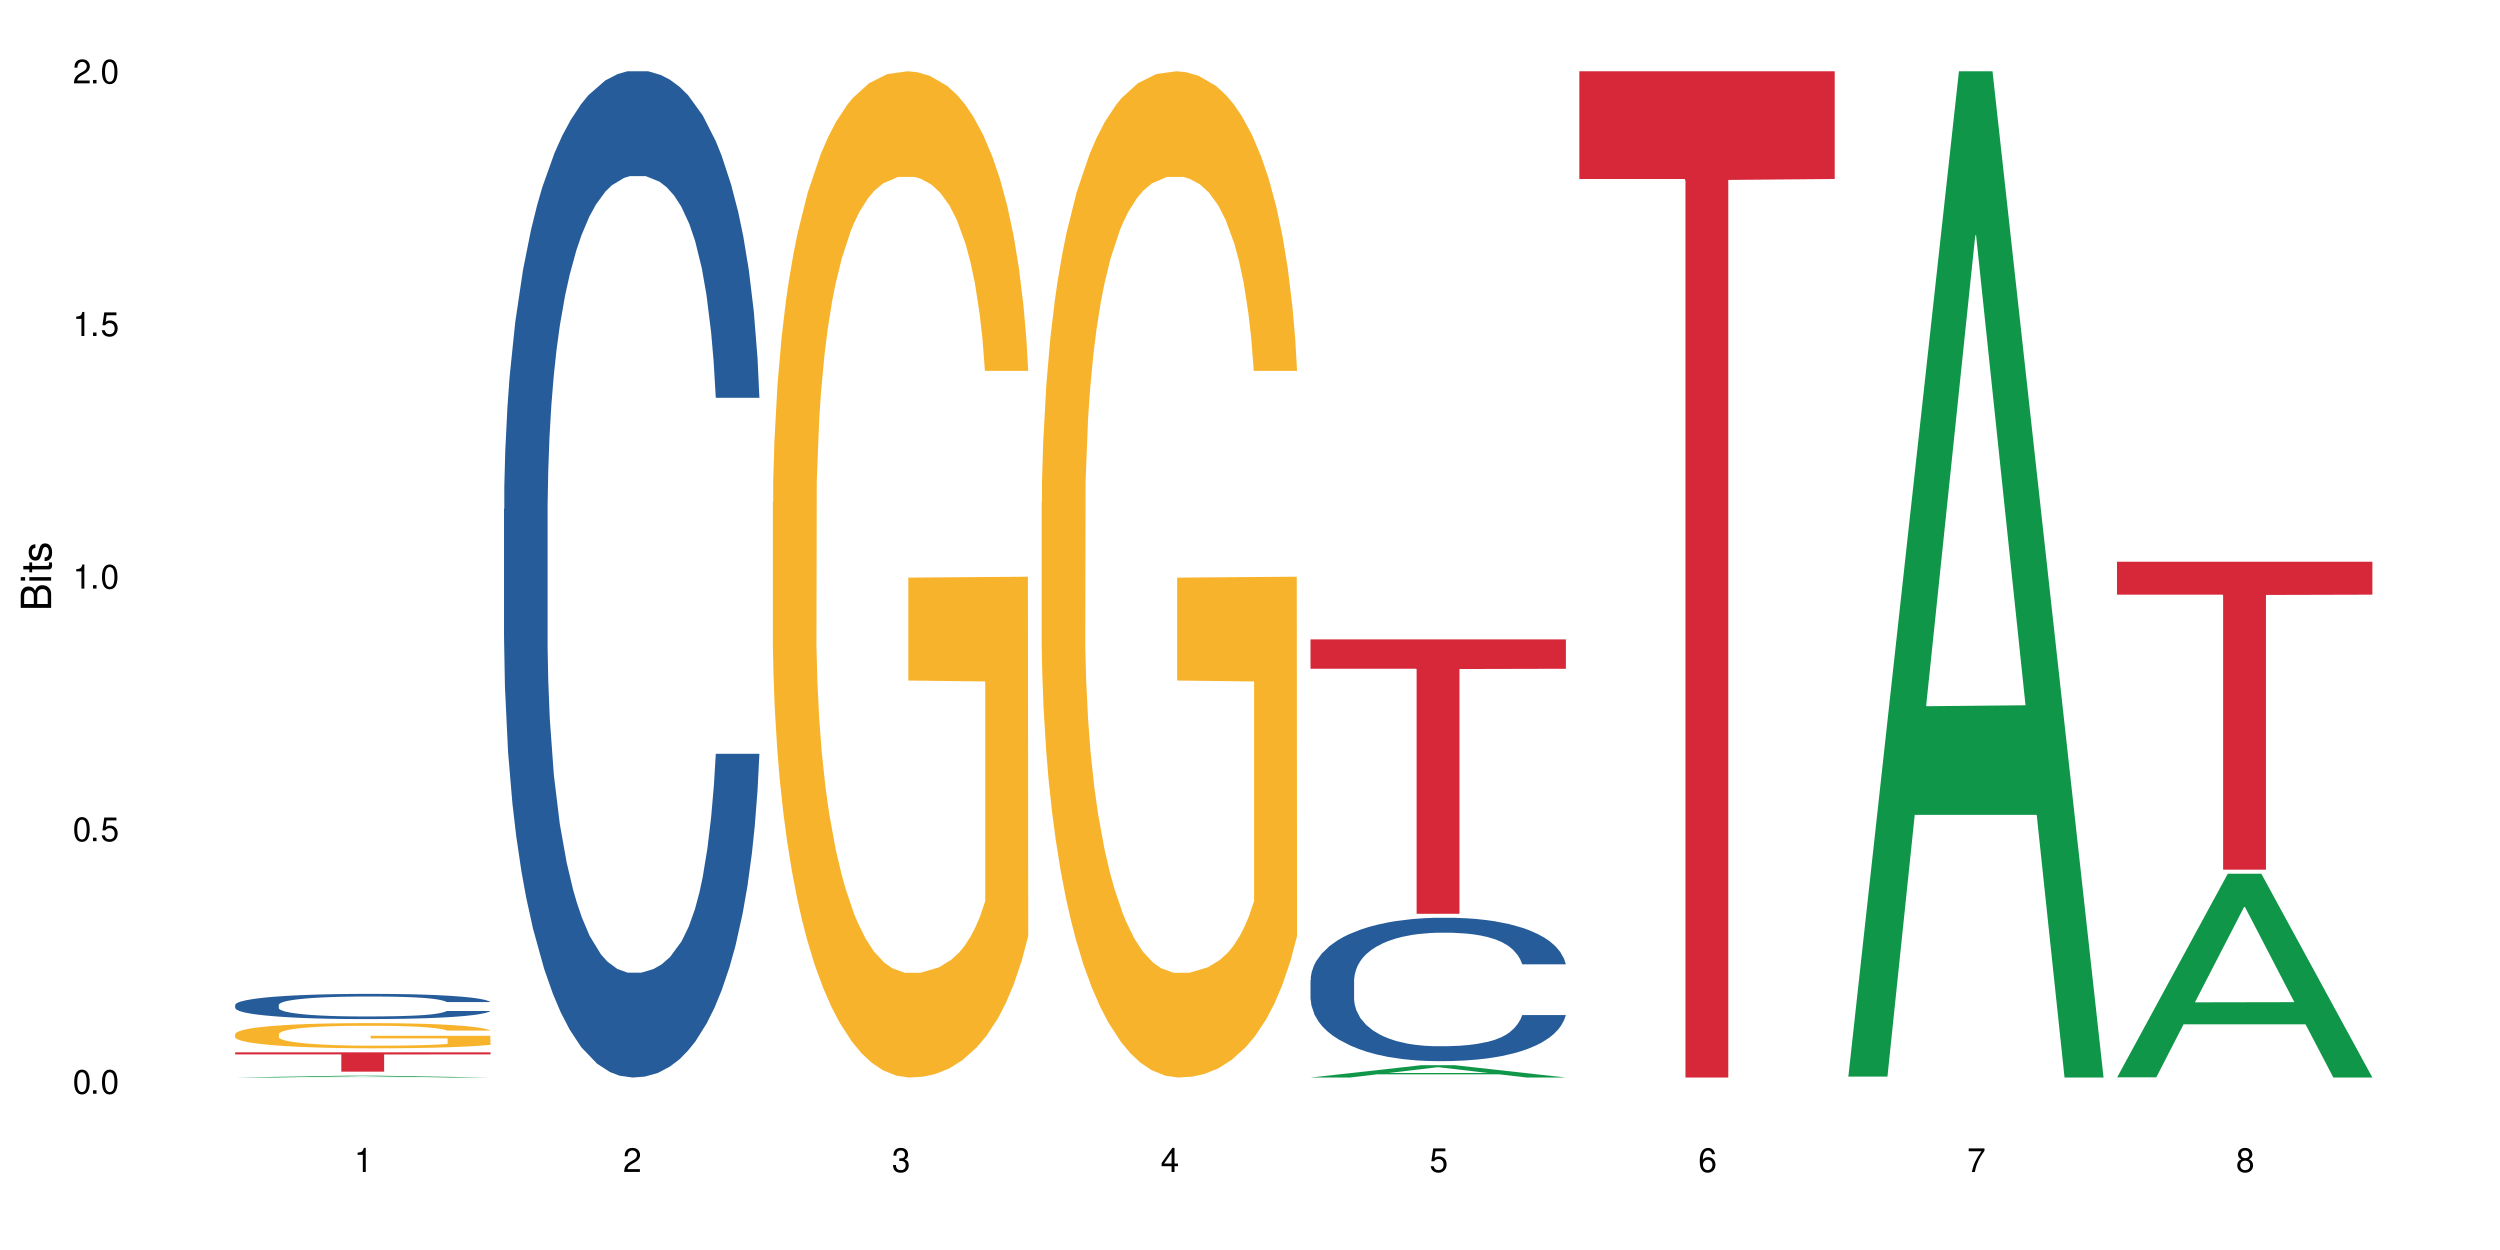 <?xml version="1.0" encoding="UTF-8"?>
<svg xmlns="http://www.w3.org/2000/svg" xmlns:xlink="http://www.w3.org/1999/xlink" width="720" height="360" viewBox="0 0 720 360">
<defs>
<g>
<g id="glyph-0-0">
</g>
<g id="glyph-0-1">
<path d="M 2.641 -6.938 C 2 -6.938 1.422 -6.656 1.078 -6.172 C 0.641 -5.562 0.406 -4.641 0.406 -3.359 C 0.406 -1.016 1.188 0.219 2.641 0.219 C 4.078 0.219 4.859 -1.016 4.859 -3.297 C 4.859 -4.641 4.656 -5.547 4.203 -6.172 C 3.844 -6.656 3.281 -6.938 2.641 -6.938 Z M 2.641 -6.188 C 3.547 -6.188 4 -5.25 4 -3.375 C 4 -1.406 3.562 -0.484 2.625 -0.484 C 1.734 -0.484 1.281 -1.438 1.281 -3.344 C 1.281 -5.25 1.734 -6.188 2.641 -6.188 Z M 2.641 -6.188 "/>
</g>
<g id="glyph-0-2">
<path d="M 1.828 -1 L 0.828 -1 L 0.828 0 L 1.828 0 Z M 1.828 -1 "/>
</g>
<g id="glyph-0-3">
<path d="M 4.562 -6.797 L 1.062 -6.797 L 0.547 -3.094 L 1.328 -3.094 C 1.719 -3.562 2.047 -3.734 2.578 -3.734 C 3.484 -3.734 4.062 -3.109 4.062 -2.094 C 4.062 -1.125 3.484 -0.531 2.578 -0.531 C 1.828 -0.531 1.375 -0.906 1.188 -1.672 L 0.328 -1.672 C 0.453 -1.109 0.547 -0.844 0.75 -0.594 C 1.125 -0.078 1.828 0.219 2.594 0.219 C 3.969 0.219 4.922 -0.781 4.922 -2.219 C 4.922 -3.562 4.031 -4.484 2.719 -4.484 C 2.25 -4.484 1.859 -4.359 1.469 -4.062 L 1.734 -5.969 L 4.562 -5.969 Z M 4.562 -6.797 "/>
</g>
<g id="glyph-0-4">
<path d="M 2.484 -4.938 L 2.484 0 L 3.328 0 L 3.328 -6.938 L 2.766 -6.938 C 2.469 -5.875 2.281 -5.734 0.984 -5.562 L 0.984 -4.938 Z M 2.484 -4.938 "/>
</g>
<g id="glyph-0-5">
<path d="M 4.859 -0.828 L 1.281 -0.828 C 1.359 -1.406 1.672 -1.781 2.5 -2.281 L 3.469 -2.828 C 4.406 -3.344 4.906 -4.062 4.906 -4.906 C 4.906 -5.484 4.672 -6.031 4.266 -6.406 C 3.859 -6.766 3.375 -6.938 2.719 -6.938 C 1.859 -6.938 1.219 -6.625 0.844 -6.031 C 0.609 -5.672 0.5 -5.234 0.484 -4.531 L 1.328 -4.531 C 1.359 -5.016 1.406 -5.281 1.531 -5.516 C 1.75 -5.938 2.188 -6.203 2.703 -6.203 C 3.469 -6.203 4.031 -5.641 4.031 -4.891 C 4.031 -4.344 3.719 -3.859 3.125 -3.516 L 2.234 -3 C 0.812 -2.172 0.406 -1.531 0.328 -0.016 L 4.859 -0.016 Z M 4.859 -0.828 "/>
</g>
<g id="glyph-0-6">
<path d="M 2.125 -3.188 L 2.578 -3.188 C 3.5 -3.188 3.984 -2.766 3.984 -1.922 C 3.984 -1.062 3.469 -0.531 2.594 -0.531 C 1.656 -0.531 1.203 -1 1.156 -2.016 L 0.312 -2.016 C 0.344 -1.453 0.438 -1.094 0.609 -0.781 C 0.953 -0.109 1.625 0.219 2.547 0.219 C 3.953 0.219 4.859 -0.625 4.859 -1.938 C 4.859 -2.828 4.516 -3.297 3.703 -3.594 C 4.344 -3.844 4.656 -4.328 4.656 -5.031 C 4.656 -6.219 3.875 -6.938 2.578 -6.938 C 1.203 -6.938 0.484 -6.172 0.453 -4.703 L 1.297 -4.703 C 1.312 -5.125 1.344 -5.359 1.453 -5.578 C 1.641 -5.969 2.062 -6.203 2.594 -6.203 C 3.344 -6.203 3.797 -5.75 3.797 -5 C 3.797 -4.516 3.609 -4.219 3.25 -4.047 C 3.016 -3.953 2.703 -3.922 2.125 -3.906 Z M 2.125 -3.188 "/>
</g>
<g id="glyph-0-7">
<path d="M 3.141 -1.672 L 3.141 0 L 3.984 0 L 3.984 -1.672 L 4.984 -1.672 L 4.984 -2.438 L 3.984 -2.438 L 3.984 -6.938 L 3.359 -6.938 L 0.266 -2.578 L 0.266 -1.672 Z M 3.141 -2.438 L 1 -2.438 L 3.141 -5.5 Z M 3.141 -2.438 "/>
</g>
<g id="glyph-0-8">
<path d="M 4.781 -5.125 C 4.609 -6.266 3.891 -6.938 2.844 -6.938 C 2.094 -6.938 1.422 -6.578 1.031 -5.953 C 0.594 -5.266 0.406 -4.422 0.406 -3.172 C 0.406 -2 0.578 -1.25 0.984 -0.641 C 1.359 -0.078 1.953 0.219 2.703 0.219 C 3.984 0.219 4.922 -0.75 4.922 -2.094 C 4.922 -3.375 4.062 -4.281 2.844 -4.281 C 2.172 -4.281 1.641 -4.031 1.281 -3.516 C 1.281 -5.234 1.828 -6.188 2.797 -6.188 C 3.391 -6.188 3.797 -5.797 3.938 -5.125 Z M 2.734 -3.531 C 3.547 -3.531 4.062 -2.953 4.062 -2.031 C 4.062 -1.156 3.484 -0.531 2.703 -0.531 C 1.922 -0.531 1.328 -1.188 1.328 -2.078 C 1.328 -2.938 1.906 -3.531 2.734 -3.531 Z M 2.734 -3.531 "/>
</g>
<g id="glyph-0-9">
<path d="M 4.984 -6.797 L 0.438 -6.797 L 0.438 -5.969 L 4.109 -5.969 C 2.5 -3.656 1.828 -2.234 1.328 0 L 2.219 0 C 2.594 -2.172 3.453 -4.047 4.984 -6.094 Z M 4.984 -6.797 "/>
</g>
<g id="glyph-0-10">
<path d="M 3.75 -3.656 C 4.469 -4.094 4.688 -4.438 4.688 -5.078 C 4.688 -6.172 3.844 -6.938 2.641 -6.938 C 1.438 -6.938 0.594 -6.172 0.594 -5.094 C 0.594 -4.438 0.812 -4.094 1.516 -3.656 C 0.734 -3.266 0.359 -2.703 0.359 -1.922 C 0.359 -0.656 1.281 0.219 2.641 0.219 C 3.984 0.219 4.922 -0.656 4.922 -1.922 C 4.922 -2.703 4.531 -3.266 3.75 -3.656 Z M 2.641 -6.188 C 3.359 -6.188 3.812 -5.75 3.812 -5.062 C 3.812 -4.406 3.344 -3.984 2.641 -3.984 C 1.922 -3.984 1.453 -4.406 1.453 -5.078 C 1.453 -5.75 1.922 -6.188 2.641 -6.188 Z M 2.641 -3.266 C 3.484 -3.266 4.062 -2.719 4.062 -1.906 C 4.062 -1.078 3.484 -0.531 2.625 -0.531 C 1.797 -0.531 1.219 -1.094 1.219 -1.906 C 1.219 -2.719 1.781 -3.266 2.641 -3.266 Z M 2.641 -3.266 "/>
</g>
<g id="glyph-1-0">
</g>
<g id="glyph-1-1">
<path d="M 0 -0.953 L 0 -4.891 C 0 -5.719 -0.234 -6.344 -0.734 -6.797 C -1.188 -7.234 -1.812 -7.469 -2.5 -7.469 C -3.547 -7.469 -4.188 -7 -4.625 -5.875 C -4.984 -6.688 -5.625 -7.094 -6.531 -7.094 C -7.172 -7.094 -7.734 -6.859 -8.141 -6.391 C -8.562 -5.922 -8.75 -5.344 -8.75 -4.5 L -8.75 -0.953 Z M -4.984 -2.062 L -7.766 -2.062 L -7.766 -4.219 C -7.766 -4.844 -7.688 -5.203 -7.453 -5.5 C -7.219 -5.812 -6.859 -5.969 -6.375 -5.969 C -5.891 -5.969 -5.531 -5.812 -5.297 -5.5 C -5.062 -5.203 -4.984 -4.844 -4.984 -4.219 Z M -0.984 -2.062 L -4 -2.062 L -4 -4.781 C -4 -5.766 -3.438 -6.359 -2.484 -6.359 C -1.547 -6.359 -0.984 -5.766 -0.984 -4.781 Z M -0.984 -2.062 "/>
</g>
<g id="glyph-1-2">
<path d="M -6.281 -1.797 L -6.281 -0.797 L 0 -0.797 L 0 -1.797 Z M -8.75 -1.797 L -8.75 -0.797 L -7.484 -0.797 L -7.484 -1.797 Z M -8.75 -1.797 "/>
</g>
<g id="glyph-1-3">
<path d="M -6.281 -3.047 L -6.281 -2.016 L -8.016 -2.016 L -8.016 -1.016 L -6.281 -1.016 L -6.281 -0.172 L -5.469 -0.172 L -5.469 -1.016 L -0.719 -1.016 C -0.078 -1.016 0.281 -1.453 0.281 -2.234 C 0.281 -2.5 0.25 -2.719 0.188 -3.047 L -0.641 -3.047 C -0.609 -2.906 -0.594 -2.766 -0.594 -2.562 C -0.594 -2.141 -0.719 -2.016 -1.156 -2.016 L -5.469 -2.016 L -5.469 -3.047 Z M -6.281 -3.047 "/>
</g>
<g id="glyph-1-4">
<path d="M -4.531 -5.25 C -5.766 -5.25 -6.469 -4.422 -6.469 -2.969 C -6.469 -1.516 -5.719 -0.562 -4.547 -0.562 C -3.562 -0.562 -3.094 -1.062 -2.734 -2.562 L -2.516 -3.484 C -2.344 -4.188 -2.094 -4.469 -1.641 -4.469 C -1.047 -4.469 -0.641 -3.875 -0.641 -3 C -0.641 -2.453 -0.797 -2 -1.062 -1.75 C -1.25 -1.594 -1.422 -1.531 -1.875 -1.469 L -1.875 -0.406 C -0.422 -0.453 0.281 -1.266 0.281 -2.922 C 0.281 -4.5 -0.5 -5.516 -1.719 -5.516 C -2.656 -5.516 -3.172 -4.984 -3.469 -3.734 L -3.703 -2.766 C -3.891 -1.953 -4.156 -1.609 -4.594 -1.609 C -5.188 -1.609 -5.547 -2.125 -5.547 -2.938 C -5.547 -3.75 -5.203 -4.172 -4.531 -4.203 Z M -4.531 -5.25 "/>
</g>
</g>
</defs>
<rect x="-72" y="-36" width="864" height="432" fill="rgb(100%, 100%, 100%)" fill-opacity="1"/>
<path fill-rule="nonzero" fill="rgb(6.275%, 58.824%, 28.235%)" fill-opacity="1" d="M 67.73 310.332 L 67.809 310.332 L 99.637 309.801 L 109.301 309.801 L 141.281 310.332 L 130.047 310.332 L 122.031 310.195 L 86.906 310.195 L 79.047 310.332 L 67.73 310.332 L 90.285 310.137 L 118.809 310.137 L 104.586 309.891 L 104.43 309.887 L 104.27 309.891 L 90.207 310.137 L 90.285 310.137 Z M 67.73 310.332 "/>
<path fill-rule="nonzero" fill="rgb(14.51%, 36.078%, 60%)" fill-opacity="1" d="M 67.73 289.398 L 67.82 289.391 L 67.82 289.23 L 68.09 288.98 L 68.719 288.66 L 69.344 288.441 L 70.961 288.051 L 73.203 287.672 L 75.535 287.383 L 77.238 287.207 L 78.766 287.078 L 82.262 286.832 L 84.504 286.703 L 86.926 286.594 L 89.887 286.48 L 92.039 286.414 L 96.883 286.309 L 100.469 286.262 L 103.25 286.242 L 109.262 286.242 L 112.848 286.266 L 115.449 286.301 L 118.32 286.352 L 120.742 286.414 L 124.957 286.559 L 128.727 286.746 L 130.43 286.852 L 133.121 287.055 L 135.184 287.254 L 136.617 287.426 L 138.234 287.672 L 139.668 287.973 L 140.746 288.309 L 141.281 288.594 L 128.727 288.594 L 128.098 288.328 L 127.379 288.125 L 126.035 287.852 L 124.688 287.66 L 122.805 287.469 L 121.102 287.34 L 118.77 287.215 L 116.707 287.137 L 114.555 287.078 L 112.488 287.035 L 108.543 286.996 L 103.969 286.996 L 102.266 287.012 L 98.766 287.062 L 96.883 287.109 L 94.191 287.203 L 92.309 287.289 L 90.066 287.422 L 88.539 287.535 L 86.656 287.707 L 85.312 287.859 L 83.785 288.078 L 82.891 288.242 L 82.082 288.43 L 81.363 288.648 L 80.828 288.879 L 80.469 289.125 L 80.289 289.363 L 80.289 290.391 L 80.469 290.629 L 80.918 290.91 L 82.082 291.312 L 83.785 291.664 L 85.762 291.945 L 87.645 292.141 L 88.719 292.234 L 90.156 292.34 L 92.398 292.473 L 95.629 292.605 L 97.512 292.66 L 100.383 292.711 L 103.34 292.738 L 107.289 292.738 L 110.785 292.711 L 113.117 292.68 L 115.539 292.625 L 118.859 292.516 L 120.922 292.406 L 122.715 292.281 L 124.062 292.156 L 124.957 292.051 L 126.305 291.844 L 127.379 291.617 L 128.188 291.387 L 128.727 291.16 L 141.281 291.16 L 140.746 291.426 L 139.938 291.684 L 139.129 291.879 L 137.875 292.109 L 136.441 292.316 L 134.375 292.547 L 132.672 292.699 L 130.43 292.867 L 128.367 292.992 L 126.125 293.105 L 122.805 293.238 L 120.652 293.305 L 118.32 293.363 L 115.539 293.414 L 112.043 293.461 L 108.273 293.488 L 104.777 293.496 L 101.008 293.48 L 98.227 293.457 L 94.551 293.395 L 89.977 293.277 L 86.656 293.152 L 84.055 293.023 L 81.812 292.891 L 79.301 292.711 L 76.074 292.422 L 74.098 292.195 L 72.754 292.012 L 71.23 291.75 L 70.152 291.52 L 68.898 291.148 L 68 290.676 L 67.73 290.312 Z M 67.73 289.398 "/>
<path fill-rule="nonzero" fill="rgb(96.863%, 70.196%, 16.863%)" fill-opacity="1" d="M 67.73 297.766 L 67.82 297.762 L 67.82 297.629 L 68.18 297.328 L 69.078 296.918 L 70.242 296.582 L 71.5 296.316 L 72.305 296.176 L 73.652 295.977 L 74.816 295.832 L 77.777 295.535 L 81.543 295.254 L 83.609 295.137 L 85.941 295.023 L 89.258 294.898 L 90.785 294.852 L 95.449 294.746 L 100.738 294.68 L 106.57 294.66 L 109.262 294.664 L 112.938 294.691 L 117.961 294.766 L 120.832 294.832 L 123.074 294.898 L 125.406 294.984 L 128.277 295.117 L 130.969 295.273 L 133.121 295.434 L 135.273 295.633 L 137.066 295.844 L 138.594 296.078 L 139.938 296.355 L 140.746 296.586 L 141.281 296.82 L 128.816 296.82 L 128.098 296.586 L 127.289 296.41 L 125.945 296.191 L 124.598 296.031 L 123.254 295.906 L 120.742 295.734 L 118.59 295.625 L 115.898 295.535 L 113.297 295.473 L 110.336 295.434 L 108.543 295.422 L 103.789 295.422 L 99.484 295.469 L 96.973 295.52 L 95.18 295.574 L 92.668 295.672 L 91.141 295.754 L 90.246 295.805 L 87.555 296.012 L 85.762 296.195 L 84.773 296.32 L 83.52 296.52 L 82.621 296.699 L 81.633 296.965 L 81.098 297.164 L 80.379 297.613 L 80.289 298.805 L 80.559 299.059 L 81.098 299.328 L 81.812 299.57 L 82.891 299.82 L 83.965 300.012 L 85.852 300.27 L 87.465 300.441 L 88.719 300.555 L 91.141 300.734 L 92.129 300.793 L 94.461 300.914 L 96.883 301.008 L 99.844 301.086 L 102.086 301.125 L 105.672 301.16 L 110.246 301.16 L 115.629 301.117 L 119.039 301.066 L 121.371 301.012 L 122.895 300.965 L 124.777 300.895 L 126.125 300.828 L 127.379 300.754 L 128.906 300.641 L 128.906 299.059 L 106.75 299.051 L 106.75 298.309 L 141.195 298.305 L 141.281 300.895 L 139.398 301.074 L 137.066 301.246 L 134.824 301.379 L 132.492 301.488 L 129.176 301.617 L 126.484 301.695 L 122.355 301.789 L 118.59 301.848 L 114.645 301.887 L 111.145 301.906 L 107.02 301.914 L 103.34 301.902 L 99.395 301.859 L 96.254 301.809 L 93.383 301.742 L 90.516 301.656 L 86.926 301.516 L 84.594 301.402 L 82.172 301.266 L 79.75 301.098 L 77.598 300.922 L 76.164 300.781 L 74.727 300.621 L 73.203 300.422 L 71.766 300.199 L 70.691 299.992 L 69.703 299.762 L 68.988 299.543 L 68.27 299.242 L 67.91 299.004 L 67.73 298.801 Z M 67.73 297.766 "/>
<path fill-rule="nonzero" fill="rgb(83.922%, 15.686%, 22.353%)" fill-opacity="1" d="M 67.73 303.078 L 141.281 303.078 L 141.281 303.672 L 110.629 303.68 L 110.629 308.637 L 98.297 308.637 L 98.297 303.684 L 98.117 303.672 L 67.73 303.672 Z M 67.73 303.078 "/>
<path fill-rule="nonzero" fill="rgb(14.51%, 36.078%, 60%)" fill-opacity="1" d="M 145.156 146.621 L 145.242 146.355 L 145.242 140 L 145.512 129.934 L 146.141 117.215 L 146.77 108.477 L 148.383 92.844 L 150.625 77.746 L 152.957 66.09 L 154.664 59.203 L 156.188 53.902 L 159.684 44.102 L 161.93 39.07 L 164.352 34.566 L 167.309 30.062 L 169.461 27.414 L 174.305 23.176 L 177.895 21.32 L 180.676 20.527 L 186.684 20.527 L 190.273 21.586 L 192.875 22.91 L 195.742 25.031 L 198.164 27.414 L 202.383 33.242 L 206.148 40.66 L 207.852 44.898 L 210.543 53.109 L 212.605 61.055 L 214.043 67.945 L 215.656 77.746 L 217.094 89.668 L 218.168 103.176 L 218.707 114.566 L 206.148 114.566 L 205.52 103.973 L 204.805 95.758 L 203.457 84.898 L 202.113 77.215 L 200.23 69.535 L 198.523 64.5 L 196.191 59.469 L 194.129 56.289 L 191.977 53.902 L 189.914 52.316 L 185.969 50.727 L 181.391 50.727 L 179.688 51.254 L 176.191 53.375 L 174.305 55.23 L 171.613 58.938 L 169.73 62.383 L 167.488 67.68 L 165.965 72.184 L 164.082 79.07 L 162.734 85.164 L 161.211 93.906 L 160.312 100.527 L 159.508 107.945 L 158.789 116.688 L 158.25 125.957 L 157.891 135.762 L 157.711 145.297 L 157.711 186.355 L 157.891 195.895 L 158.34 207.02 L 159.508 223.18 L 161.211 237.219 L 163.184 248.344 L 165.066 256.293 L 166.145 260 L 167.578 264.238 L 169.82 269.535 L 173.051 274.836 L 174.934 276.953 L 177.805 279.074 L 180.766 280.133 L 184.711 280.133 L 188.211 279.074 L 190.543 277.75 L 192.965 275.629 L 196.281 271.125 L 198.344 266.887 L 200.141 261.855 L 201.484 256.82 L 202.383 252.582 L 203.727 244.371 L 204.805 235.363 L 205.609 226.094 L 206.148 217.086 L 218.707 217.086 L 218.168 227.684 L 217.359 238.012 L 216.555 245.695 L 215.297 254.969 L 213.863 263.18 L 211.801 272.449 L 210.094 278.543 L 207.852 285.168 L 205.789 290.199 L 203.547 294.703 L 200.23 300 L 198.074 302.648 L 195.742 305.035 L 192.965 307.152 L 189.465 309.008 L 185.699 310.066 L 182.199 310.332 L 178.434 309.801 L 175.652 308.742 L 171.973 306.359 L 167.398 301.59 L 164.082 296.559 L 161.48 291.523 L 159.238 286.227 L 156.727 279.074 L 153.496 267.418 L 151.523 258.41 L 150.176 250.992 L 148.652 240.664 L 147.574 231.391 L 146.32 216.555 L 145.422 197.746 L 145.156 183.18 Z M 145.156 146.621 "/>
<path fill-rule="nonzero" fill="rgb(96.863%, 70.196%, 16.863%)" fill-opacity="1" d="M 222.578 144.652 L 222.668 144.387 L 222.668 139.094 L 223.027 127.184 L 223.922 110.777 L 225.09 97.277 L 226.344 86.691 L 227.152 81.133 L 228.496 73.195 L 229.664 67.371 L 232.625 55.461 L 236.391 44.348 L 238.453 39.582 L 240.785 35.082 L 244.105 30.055 L 245.629 28.203 L 250.293 23.965 L 255.586 21.32 L 261.418 20.527 L 264.109 20.789 L 267.785 21.848 L 272.809 24.762 L 275.68 27.406 L 277.922 30.055 L 280.254 33.496 L 283.125 38.789 L 285.816 45.141 L 287.969 51.492 L 290.121 59.43 L 291.914 67.902 L 293.438 77.164 L 294.785 88.281 L 295.59 97.543 L 296.129 106.805 L 283.66 106.805 L 282.945 97.543 L 282.137 90.398 L 280.793 81.664 L 279.445 75.312 L 278.102 70.281 L 275.59 63.402 L 273.438 59.168 L 270.746 55.461 L 268.145 53.078 L 265.184 51.492 L 263.391 50.961 L 258.637 50.961 L 254.332 52.816 L 251.82 54.934 L 250.023 57.051 L 247.512 61.02 L 245.988 64.195 L 245.094 66.312 L 242.402 74.516 L 240.605 81.93 L 239.621 86.957 L 238.363 94.898 L 237.469 102.043 L 236.48 112.629 L 235.941 120.57 L 235.227 138.566 L 235.137 186.207 L 235.406 196.262 L 235.941 207.113 L 236.66 216.641 L 237.738 226.699 L 238.812 234.375 L 240.695 244.695 L 242.312 251.578 L 243.566 256.078 L 245.988 263.223 L 246.977 265.605 L 249.309 270.367 L 251.73 274.074 L 254.691 277.25 L 256.934 278.836 L 260.52 280.16 L 265.094 280.16 L 270.477 278.574 L 273.887 276.457 L 276.219 274.34 L 277.742 272.484 L 279.625 269.574 L 280.973 266.926 L 282.227 264.016 L 283.75 259.516 L 283.75 196.262 L 261.598 195.996 L 261.598 166.355 L 296.039 166.09 L 296.129 269.574 L 294.246 276.719 L 291.914 283.602 L 289.672 288.895 L 287.34 293.395 L 284.02 298.422 L 281.328 301.598 L 277.203 305.305 L 273.438 307.688 L 269.488 309.273 L 265.992 310.066 L 261.867 310.332 L 258.188 309.805 L 254.242 308.215 L 251.102 306.098 L 248.23 303.453 L 245.359 300.012 L 241.773 294.453 L 239.441 289.953 L 237.02 284.395 L 234.598 277.777 L 232.445 270.633 L 231.008 265.074 L 229.574 258.723 L 228.051 250.781 L 226.613 241.785 L 225.539 233.578 L 224.551 224.316 L 223.832 215.582 L 223.117 203.672 L 222.758 194.145 L 222.578 185.941 Z M 222.578 144.652 "/>
<path fill-rule="nonzero" fill="rgb(96.863%, 70.196%, 16.863%)" fill-opacity="1" d="M 300 144.652 L 300.09 144.387 L 300.09 139.094 L 300.449 127.184 L 301.348 110.777 L 302.512 97.277 L 303.77 86.691 L 304.574 81.133 L 305.922 73.195 L 307.086 67.371 L 310.047 55.461 L 313.816 44.348 L 315.879 39.582 L 318.211 35.082 L 321.527 30.055 L 323.055 28.203 L 327.719 23.965 L 333.012 21.32 L 338.84 20.527 L 341.531 20.789 L 345.207 21.848 L 350.23 24.762 L 353.102 27.406 L 355.344 30.055 L 357.676 33.496 L 360.547 38.789 L 363.238 45.141 L 365.391 51.492 L 367.543 59.43 L 369.336 67.902 L 370.863 77.164 L 372.207 88.281 L 373.016 97.543 L 373.555 106.805 L 361.086 106.805 L 360.367 97.543 L 359.559 90.398 L 358.215 81.664 L 356.871 75.312 L 355.523 70.281 L 353.012 63.402 L 350.859 59.168 L 348.168 55.461 L 345.566 53.078 L 342.609 51.492 L 340.812 50.961 L 336.059 50.961 L 331.754 52.816 L 329.242 54.934 L 327.449 57.051 L 324.938 61.02 L 323.414 64.195 L 322.516 66.312 L 319.824 74.516 L 318.031 81.93 L 317.043 86.957 L 315.789 94.898 L 314.891 102.043 L 313.902 112.629 L 313.367 120.57 L 312.648 138.566 L 312.559 186.207 L 312.828 196.262 L 313.367 207.113 L 314.082 216.641 L 315.16 226.699 L 316.234 234.375 L 318.121 244.695 L 319.734 251.578 L 320.992 256.078 L 323.414 263.223 L 324.398 265.605 L 326.73 270.367 L 329.152 274.074 L 332.113 277.25 L 334.355 278.836 L 337.941 280.16 L 342.52 280.16 L 347.898 278.574 L 351.309 276.457 L 353.641 274.34 L 355.164 272.484 L 357.047 269.574 L 358.395 266.926 L 359.648 264.016 L 361.176 259.516 L 361.176 196.262 L 339.02 195.996 L 339.02 166.355 L 373.465 166.09 L 373.555 269.574 L 371.668 276.719 L 369.336 283.602 L 367.094 288.895 L 364.762 293.395 L 361.445 298.422 L 358.754 301.598 L 354.629 305.305 L 350.859 307.688 L 346.914 309.273 L 343.414 310.066 L 339.289 310.332 L 335.609 309.805 L 331.664 308.215 L 328.523 306.098 L 325.656 303.453 L 322.785 300.012 L 319.195 294.453 L 316.863 289.953 L 314.441 284.395 L 312.02 277.777 L 309.867 270.633 L 308.434 265.074 L 306.996 258.723 L 305.473 250.781 L 304.039 241.785 L 302.961 233.578 L 301.973 224.316 L 301.258 215.582 L 300.539 203.672 L 300.18 194.145 L 300 185.941 Z M 300 144.652 "/>
<path fill-rule="nonzero" fill="rgb(6.275%, 58.824%, 28.235%)" fill-opacity="1" d="M 377.426 310.328 L 377.504 310.324 L 409.328 306.781 L 418.992 306.781 L 450.977 310.332 L 439.738 310.332 L 431.723 309.406 L 396.598 309.406 L 388.738 310.328 L 377.426 310.328 L 399.977 309.02 L 428.504 309.02 L 414.277 307.359 L 414.121 307.355 L 413.965 307.367 L 399.898 309.02 L 399.977 309.02 Z M 377.426 310.328 "/>
<path fill-rule="nonzero" fill="rgb(14.51%, 36.078%, 60%)" fill-opacity="1" d="M 377.426 282.293 L 377.516 282.254 L 377.516 281.352 L 377.781 279.914 L 378.41 278.105 L 379.039 276.859 L 380.652 274.633 L 382.895 272.48 L 385.227 270.82 L 386.934 269.84 L 388.457 269.086 L 391.957 267.688 L 394.199 266.973 L 396.621 266.332 L 399.578 265.688 L 401.734 265.312 L 406.574 264.707 L 410.164 264.441 L 412.945 264.328 L 418.953 264.328 L 422.543 264.48 L 425.145 264.668 L 428.016 264.973 L 430.438 265.312 L 434.652 266.141 L 438.418 267.199 L 440.125 267.801 L 442.812 268.973 L 444.879 270.105 L 446.312 271.086 L 447.926 272.48 L 449.363 274.18 L 450.438 276.105 L 450.977 277.727 L 438.418 277.727 L 437.789 276.219 L 437.074 275.047 L 435.727 273.5 L 434.383 272.406 L 432.5 271.312 L 430.793 270.594 L 428.461 269.879 L 426.398 269.426 L 424.246 269.086 L 422.184 268.859 L 418.238 268.633 L 413.664 268.633 L 411.957 268.707 L 408.461 269.008 L 406.574 269.273 L 403.887 269.801 L 402 270.293 L 399.758 271.047 L 398.234 271.688 L 396.352 272.672 L 395.004 273.539 L 393.48 274.785 L 392.582 275.727 L 391.777 276.785 L 391.059 278.027 L 390.52 279.352 L 390.16 280.746 L 389.98 282.105 L 389.98 287.953 L 390.16 289.312 L 390.609 290.898 L 391.777 293.199 L 393.48 295.199 L 395.453 296.785 L 397.336 297.918 L 398.414 298.445 L 399.848 299.051 L 402.09 299.805 L 405.32 300.559 L 407.203 300.859 L 410.074 301.164 L 413.035 301.312 L 416.98 301.312 L 420.48 301.164 L 422.812 300.973 L 425.234 300.672 L 428.551 300.031 L 430.613 299.426 L 432.41 298.711 L 433.754 297.992 L 434.652 297.391 L 435.996 296.219 L 437.074 294.938 L 437.879 293.613 L 438.418 292.332 L 450.977 292.332 L 450.438 293.84 L 449.633 295.312 L 448.824 296.406 L 447.566 297.727 L 446.133 298.898 L 444.07 300.219 L 442.367 301.086 L 440.125 302.031 L 438.059 302.746 L 435.816 303.391 L 432.5 304.145 L 430.348 304.52 L 428.016 304.859 L 425.234 305.164 L 421.734 305.426 L 417.969 305.578 L 414.469 305.617 L 410.703 305.539 L 407.922 305.391 L 404.242 305.051 L 399.668 304.371 L 396.352 303.652 L 393.75 302.938 L 391.508 302.18 L 388.996 301.164 L 385.766 299.504 L 383.793 298.219 L 382.449 297.164 L 380.922 295.691 L 379.848 294.371 L 378.59 292.258 L 377.695 289.578 L 377.426 287.5 Z M 377.426 282.293 "/>
<path fill-rule="nonzero" fill="rgb(83.922%, 15.686%, 22.353%)" fill-opacity="1" d="M 377.426 184.148 L 450.977 184.148 L 450.977 192.605 L 420.324 192.68 L 420.324 263.168 L 407.988 263.168 L 407.988 192.754 L 407.809 192.605 L 377.426 192.605 Z M 377.426 184.148 "/>
<path fill-rule="nonzero" fill="rgb(83.922%, 15.686%, 22.353%)" fill-opacity="1" d="M 454.848 20.527 L 528.398 20.527 L 528.398 51.547 L 497.746 51.82 L 497.746 310.332 L 485.414 310.332 L 485.414 52.094 L 485.234 51.547 L 454.848 51.547 Z M 454.848 20.527 "/>
<path fill-rule="nonzero" fill="rgb(6.275%, 58.824%, 28.235%)" fill-opacity="1" d="M 532.27 310.059 L 532.352 309.789 L 564.176 20.527 L 573.84 20.527 L 605.824 310.332 L 594.586 310.332 L 586.57 234.684 L 551.445 234.684 L 543.586 310.059 L 532.27 310.059 L 554.824 203.391 L 583.348 203.117 L 569.125 67.875 L 568.969 67.602 L 568.812 68.418 L 554.746 203.117 L 554.824 203.391 Z M 532.27 310.059 "/>
<path fill-rule="nonzero" fill="rgb(6.275%, 58.824%, 28.235%)" fill-opacity="1" d="M 609.695 310.277 L 609.773 310.223 L 641.598 251.637 L 651.266 251.637 L 683.246 310.332 L 672.008 310.332 L 663.996 295.012 L 628.867 295.012 L 621.012 310.277 L 609.695 310.277 L 632.246 288.672 L 660.773 288.617 L 646.551 261.227 L 646.391 261.168 L 646.234 261.336 L 632.168 288.617 L 632.246 288.672 Z M 609.695 310.277 "/>
<path fill-rule="nonzero" fill="rgb(83.922%, 15.686%, 22.353%)" fill-opacity="1" d="M 609.695 161.77 L 683.246 161.77 L 683.246 171.262 L 652.594 171.348 L 652.594 250.473 L 640.258 250.473 L 640.258 171.43 L 640.082 171.262 L 609.695 171.262 Z M 609.695 161.77 "/>
<g fill="rgb(0%, 0%, 0%)" fill-opacity="1">
<use xlink:href="#glyph-0-1" x="20.965" y="314.993"/>
<use xlink:href="#glyph-0-2" x="25.965" y="314.993"/>
<use xlink:href="#glyph-0-1" x="28.965" y="314.993"/>
</g>
<g fill="rgb(0%, 0%, 0%)" fill-opacity="1">
<use xlink:href="#glyph-0-1" x="20.965" y="242.251"/>
<use xlink:href="#glyph-0-2" x="25.965" y="242.251"/>
<use xlink:href="#glyph-0-3" x="28.965" y="242.251"/>
</g>
<g fill="rgb(0%, 0%, 0%)" fill-opacity="1">
<use xlink:href="#glyph-0-4" x="20.965" y="169.509"/>
<use xlink:href="#glyph-0-2" x="25.965" y="169.509"/>
<use xlink:href="#glyph-0-1" x="28.965" y="169.509"/>
</g>
<g fill="rgb(0%, 0%, 0%)" fill-opacity="1">
<use xlink:href="#glyph-0-4" x="20.965" y="96.767"/>
<use xlink:href="#glyph-0-2" x="25.965" y="96.767"/>
<use xlink:href="#glyph-0-3" x="28.965" y="96.767"/>
</g>
<g fill="rgb(0%, 0%, 0%)" fill-opacity="1">
<use xlink:href="#glyph-0-5" x="20.965" y="24.024"/>
<use xlink:href="#glyph-0-2" x="25.965" y="24.024"/>
<use xlink:href="#glyph-0-1" x="28.965" y="24.024"/>
</g>
<g fill="rgb(0%, 0%, 0%)" fill-opacity="1">
<use xlink:href="#glyph-0-4" x="102.008" y="337.532"/>
</g>
<g fill="rgb(0%, 0%, 0%)" fill-opacity="1">
<use xlink:href="#glyph-0-5" x="179.43" y="337.532"/>
</g>
<g fill="rgb(0%, 0%, 0%)" fill-opacity="1">
<use xlink:href="#glyph-0-6" x="256.855" y="337.532"/>
</g>
<g fill="rgb(0%, 0%, 0%)" fill-opacity="1">
<use xlink:href="#glyph-0-7" x="334.277" y="337.532"/>
</g>
<g fill="rgb(0%, 0%, 0%)" fill-opacity="1">
<use xlink:href="#glyph-0-3" x="411.699" y="337.532"/>
</g>
<g fill="rgb(0%, 0%, 0%)" fill-opacity="1">
<use xlink:href="#glyph-0-8" x="489.125" y="337.532"/>
</g>
<g fill="rgb(0%, 0%, 0%)" fill-opacity="1">
<use xlink:href="#glyph-0-9" x="566.547" y="337.532"/>
</g>
<g fill="rgb(0%, 0%, 0%)" fill-opacity="1">
<use xlink:href="#glyph-0-10" x="643.969" y="337.532"/>
</g>
<g fill="rgb(0%, 0%, 0%)" fill-opacity="1">
<use xlink:href="#glyph-1-1" x="14.725" y="176.012"/>
<use xlink:href="#glyph-1-2" x="14.725" y="168.012"/>
<use xlink:href="#glyph-1-3" x="14.725" y="165.012"/>
<use xlink:href="#glyph-1-4" x="14.725" y="162.012"/>
</g>
</svg>
